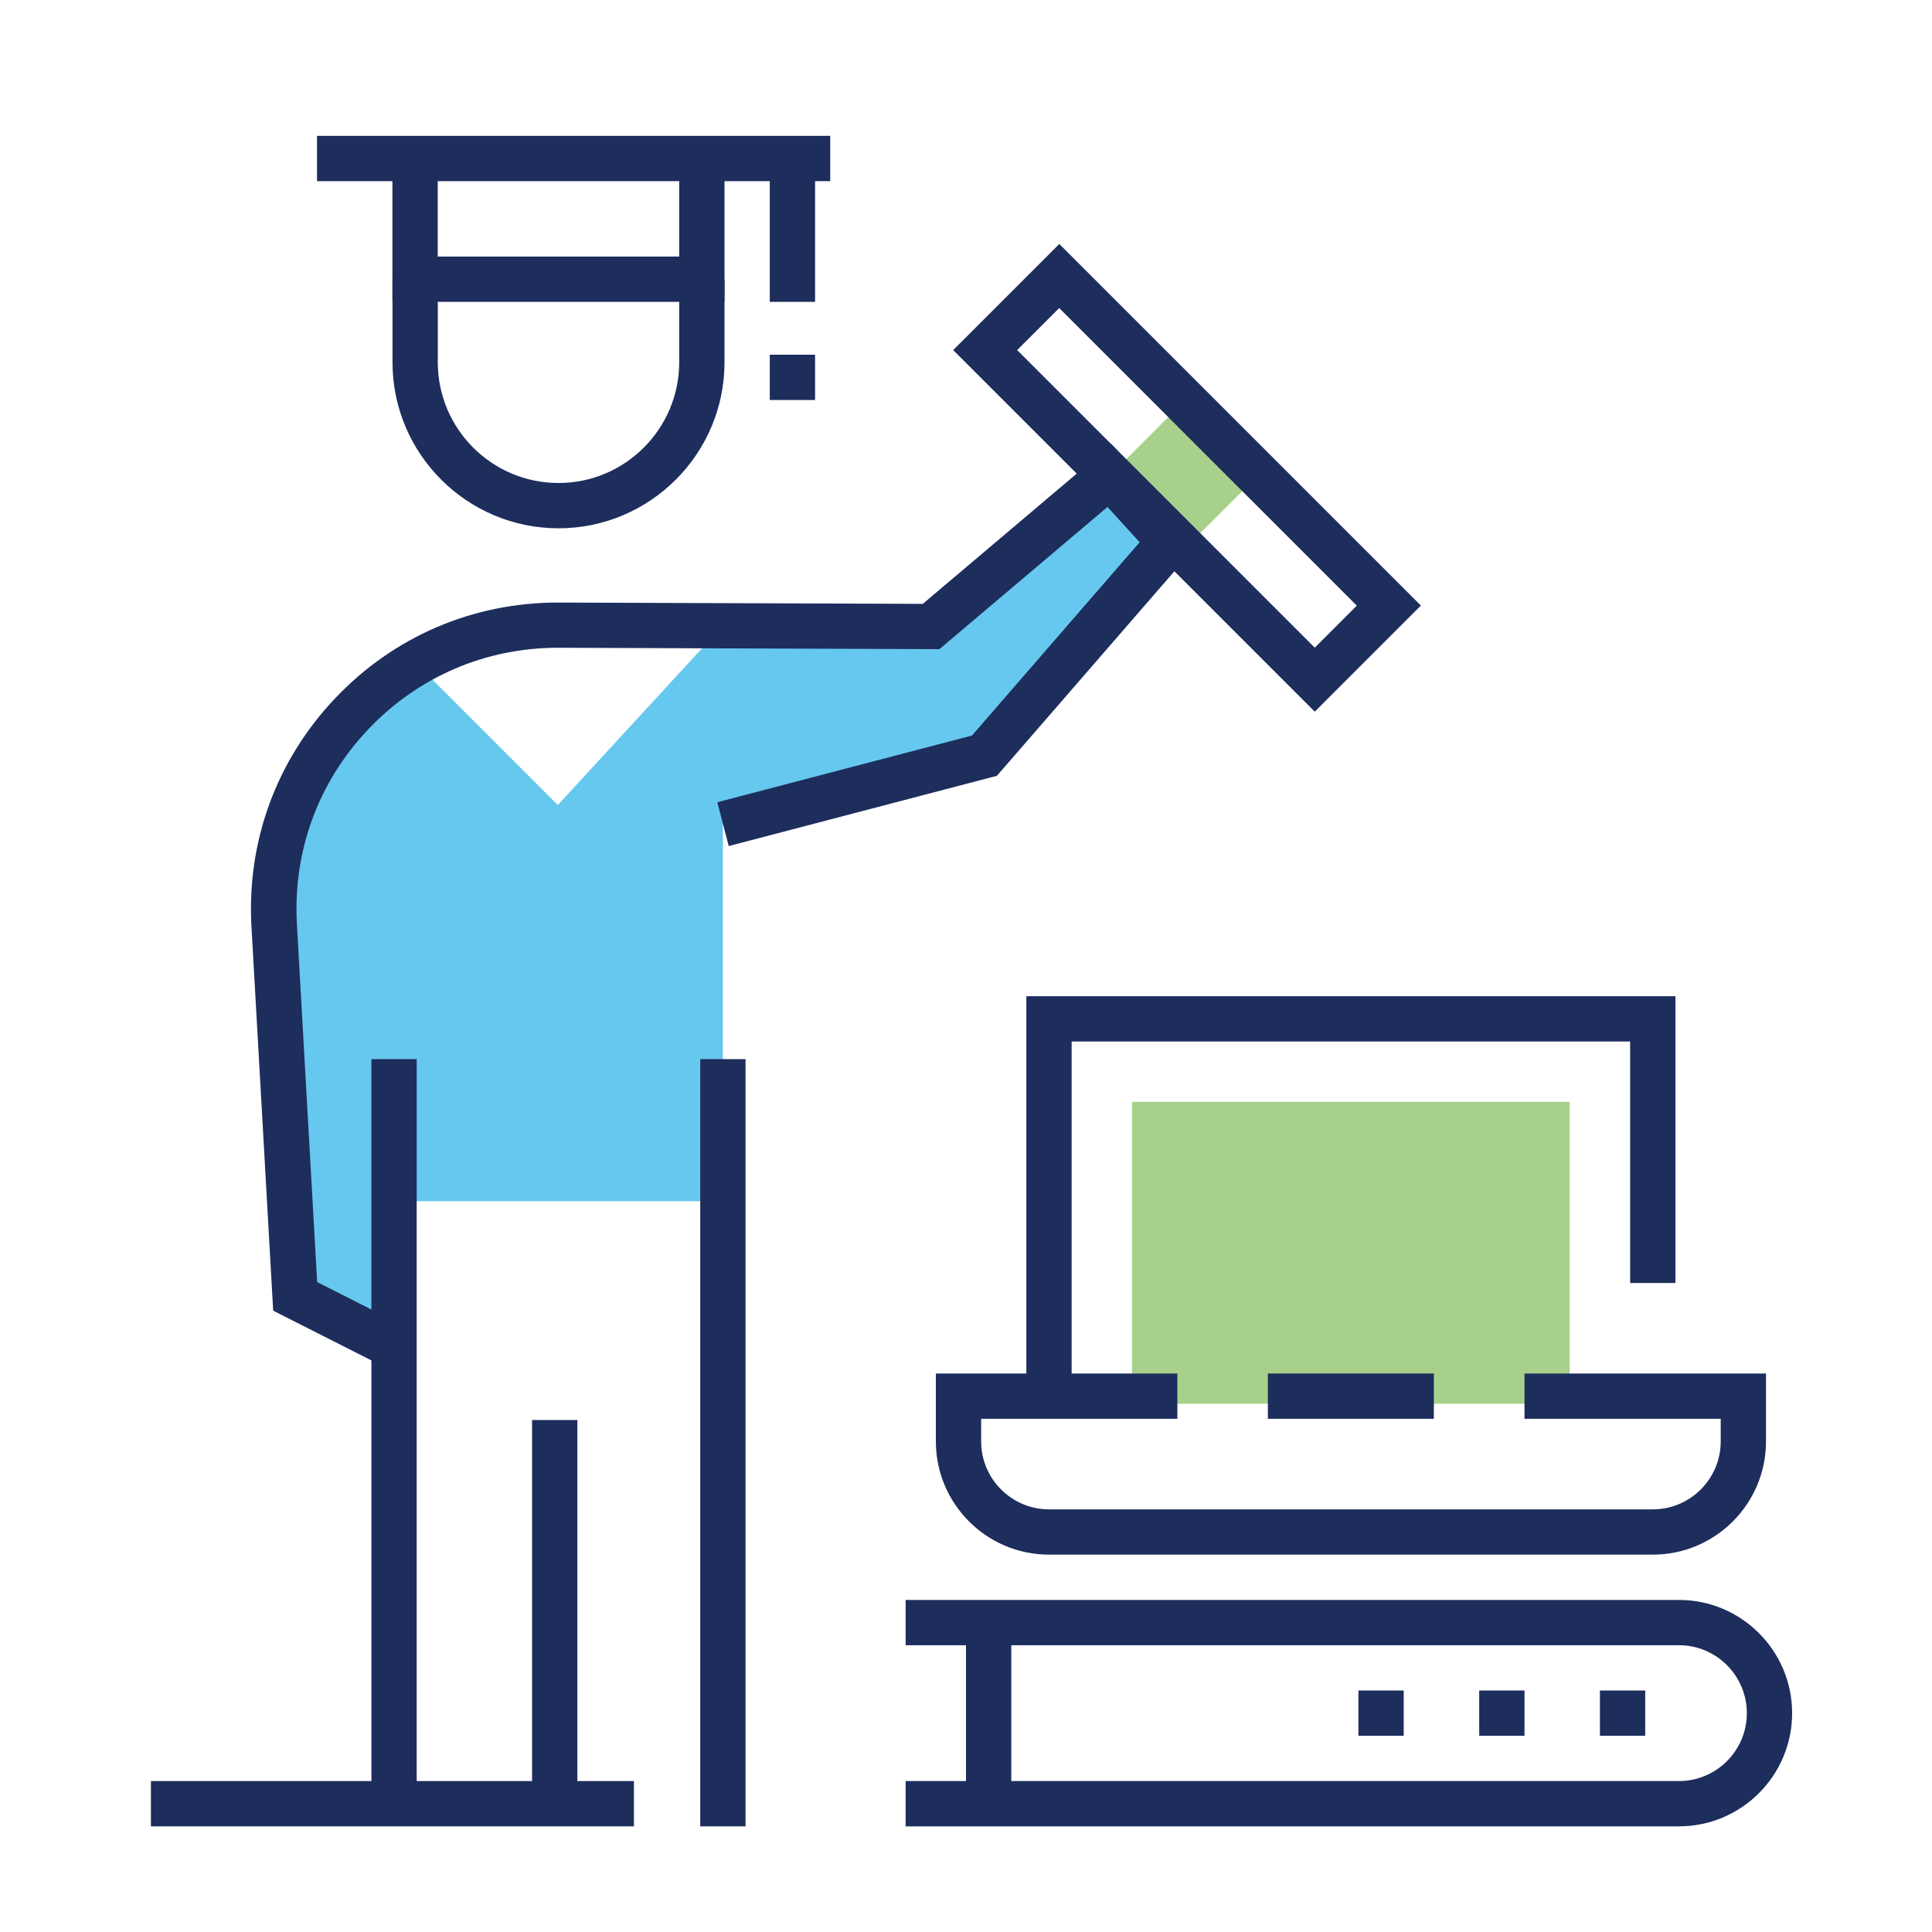 <?xml version="1.0" encoding="UTF-8"?><svg id="a" xmlns="http://www.w3.org/2000/svg" viewBox="0 0 250 250"><path d="m93.54,80.96l-21.36,23.21-18.36-18.36c-11.6,6.7-19.17,19.54-18.35,33.93l2.71,48.01,12.81,6.49v-18.81h42.55v-48.8l33.82-8.86,24-27.66-7.81-8.58-23.08,19.53-26.93-.1Z" fill="#00a4e4" opacity=".6"/><rect x="146.47" y="54.7" width="13.55" height="13.55" transform="translate(88.36 -90.36) rotate(45)" fill="#6cb33f" opacity=".6"/><rect x="146.48" y="142.58" width="56.64" height="39.06" fill="#6cb33f" opacity=".6"/><rect x="48.06" y="137.05" width="5.86" height="96.35" fill="#1d2d5c"/><path d="m48.76,176.39l-13.41-6.79-2.81-49.69c-.62-11.01,3.21-21.5,10.79-29.51,7.58-8.02,17.83-12.43,28.86-12.43l47.22.17,24.42-20.66,11.47,12.6-26.3,30.31-34.7,9.09-1.48-5.67,32.95-8.63,21.7-25.01-4.16-4.57-21.75,18.4-49.36-.18c-9.39,0-18.13,3.76-24.59,10.6-6.46,6.83-9.72,15.77-9.19,25.16l2.62,46.32,10.4,5.27-2.65,5.23Z" fill="#1d2d5c"/><rect x="90.61" y="137.05" width="5.86" height="99.28" fill="#1d2d5c"/><rect x="19.53" y="230.47" width="62.5" height="5.86" fill="#1d2d5c"/><rect x="68.85" y="183.75" width="5.86" height="49.65" fill="#1d2d5c"/><polygon points="93.75 39.06 50.78 39.06 50.78 20.51 56.64 20.51 56.64 33.2 87.89 33.2 87.89 20.51 93.75 20.51 93.75 39.06" fill="#1d2d5c"/><rect x="41.02" y="17.58" width="66.41" height="5.86" fill="#1d2d5c"/><rect x="99.61" y="20.51" width="5.86" height="18.55" fill="#1d2d5c"/><path d="m72.27,68.36c-11.85,0-21.48-9.64-21.48-21.48v-10.74h5.86v10.74c0,8.62,7.01,15.62,15.62,15.62s15.62-7.01,15.62-15.62v-10.74h5.86v10.74c0,11.85-9.64,21.48-21.48,21.48Z" fill="#1d2d5c"/><path d="m170.13,92.09l-46.79-46.79,13.73-13.73,46.79,46.79-13.73,13.73Zm-38.51-46.79l38.51,38.51,5.44-5.44-38.51-38.51-5.44,5.44Z" fill="#1d2d5c"/><rect x="125" y="210.94" width="5.86" height="21.48" fill="#1d2d5c"/><path d="m217.25,236.33h-100.06v-5.86h100.06c4.85,0,8.79-3.94,8.79-8.79s-3.94-8.79-8.79-8.79h-100.06v-5.86h100.06c8.08,0,14.65,6.57,14.65,14.65s-6.57,14.65-14.65,14.65Z" fill="#1d2d5c"/><polygon points="138.67 180.66 132.81 180.66 132.81 128.91 216.8 128.91 216.8 166.02 210.94 166.02 210.94 134.77 138.67 134.77 138.67 180.66" fill="#1d2d5c"/><rect x="164.06" y="177.73" width="21.48" height="5.86" fill="#1d2d5c"/><path d="m213.87,201.17h-78.12c-8.08,0-14.65-6.57-14.65-14.65v-8.79h31.25v5.86h-25.39v2.93c0,4.85,3.94,8.79,8.79,8.79h78.12c4.85,0,8.79-3.94,8.79-8.79v-2.93h-25.39v-5.86h31.25v8.79c0,8.08-6.57,14.65-14.65,14.65Z" fill="#1d2d5c"/><rect width="250" height="250" fill="none"/><path d="m99.61,51.76v-5.86h5.86v5.86h-5.86Z" fill="#1d2d5c"/><path d="m207.03,224.61v-5.86h5.86v5.86h-5.86Zm-15.62,0v-5.86h5.86v5.86h-5.86Zm-15.63,0v-5.86h5.86v5.86h-5.86Z" fill="#1d2d5c"/></svg>